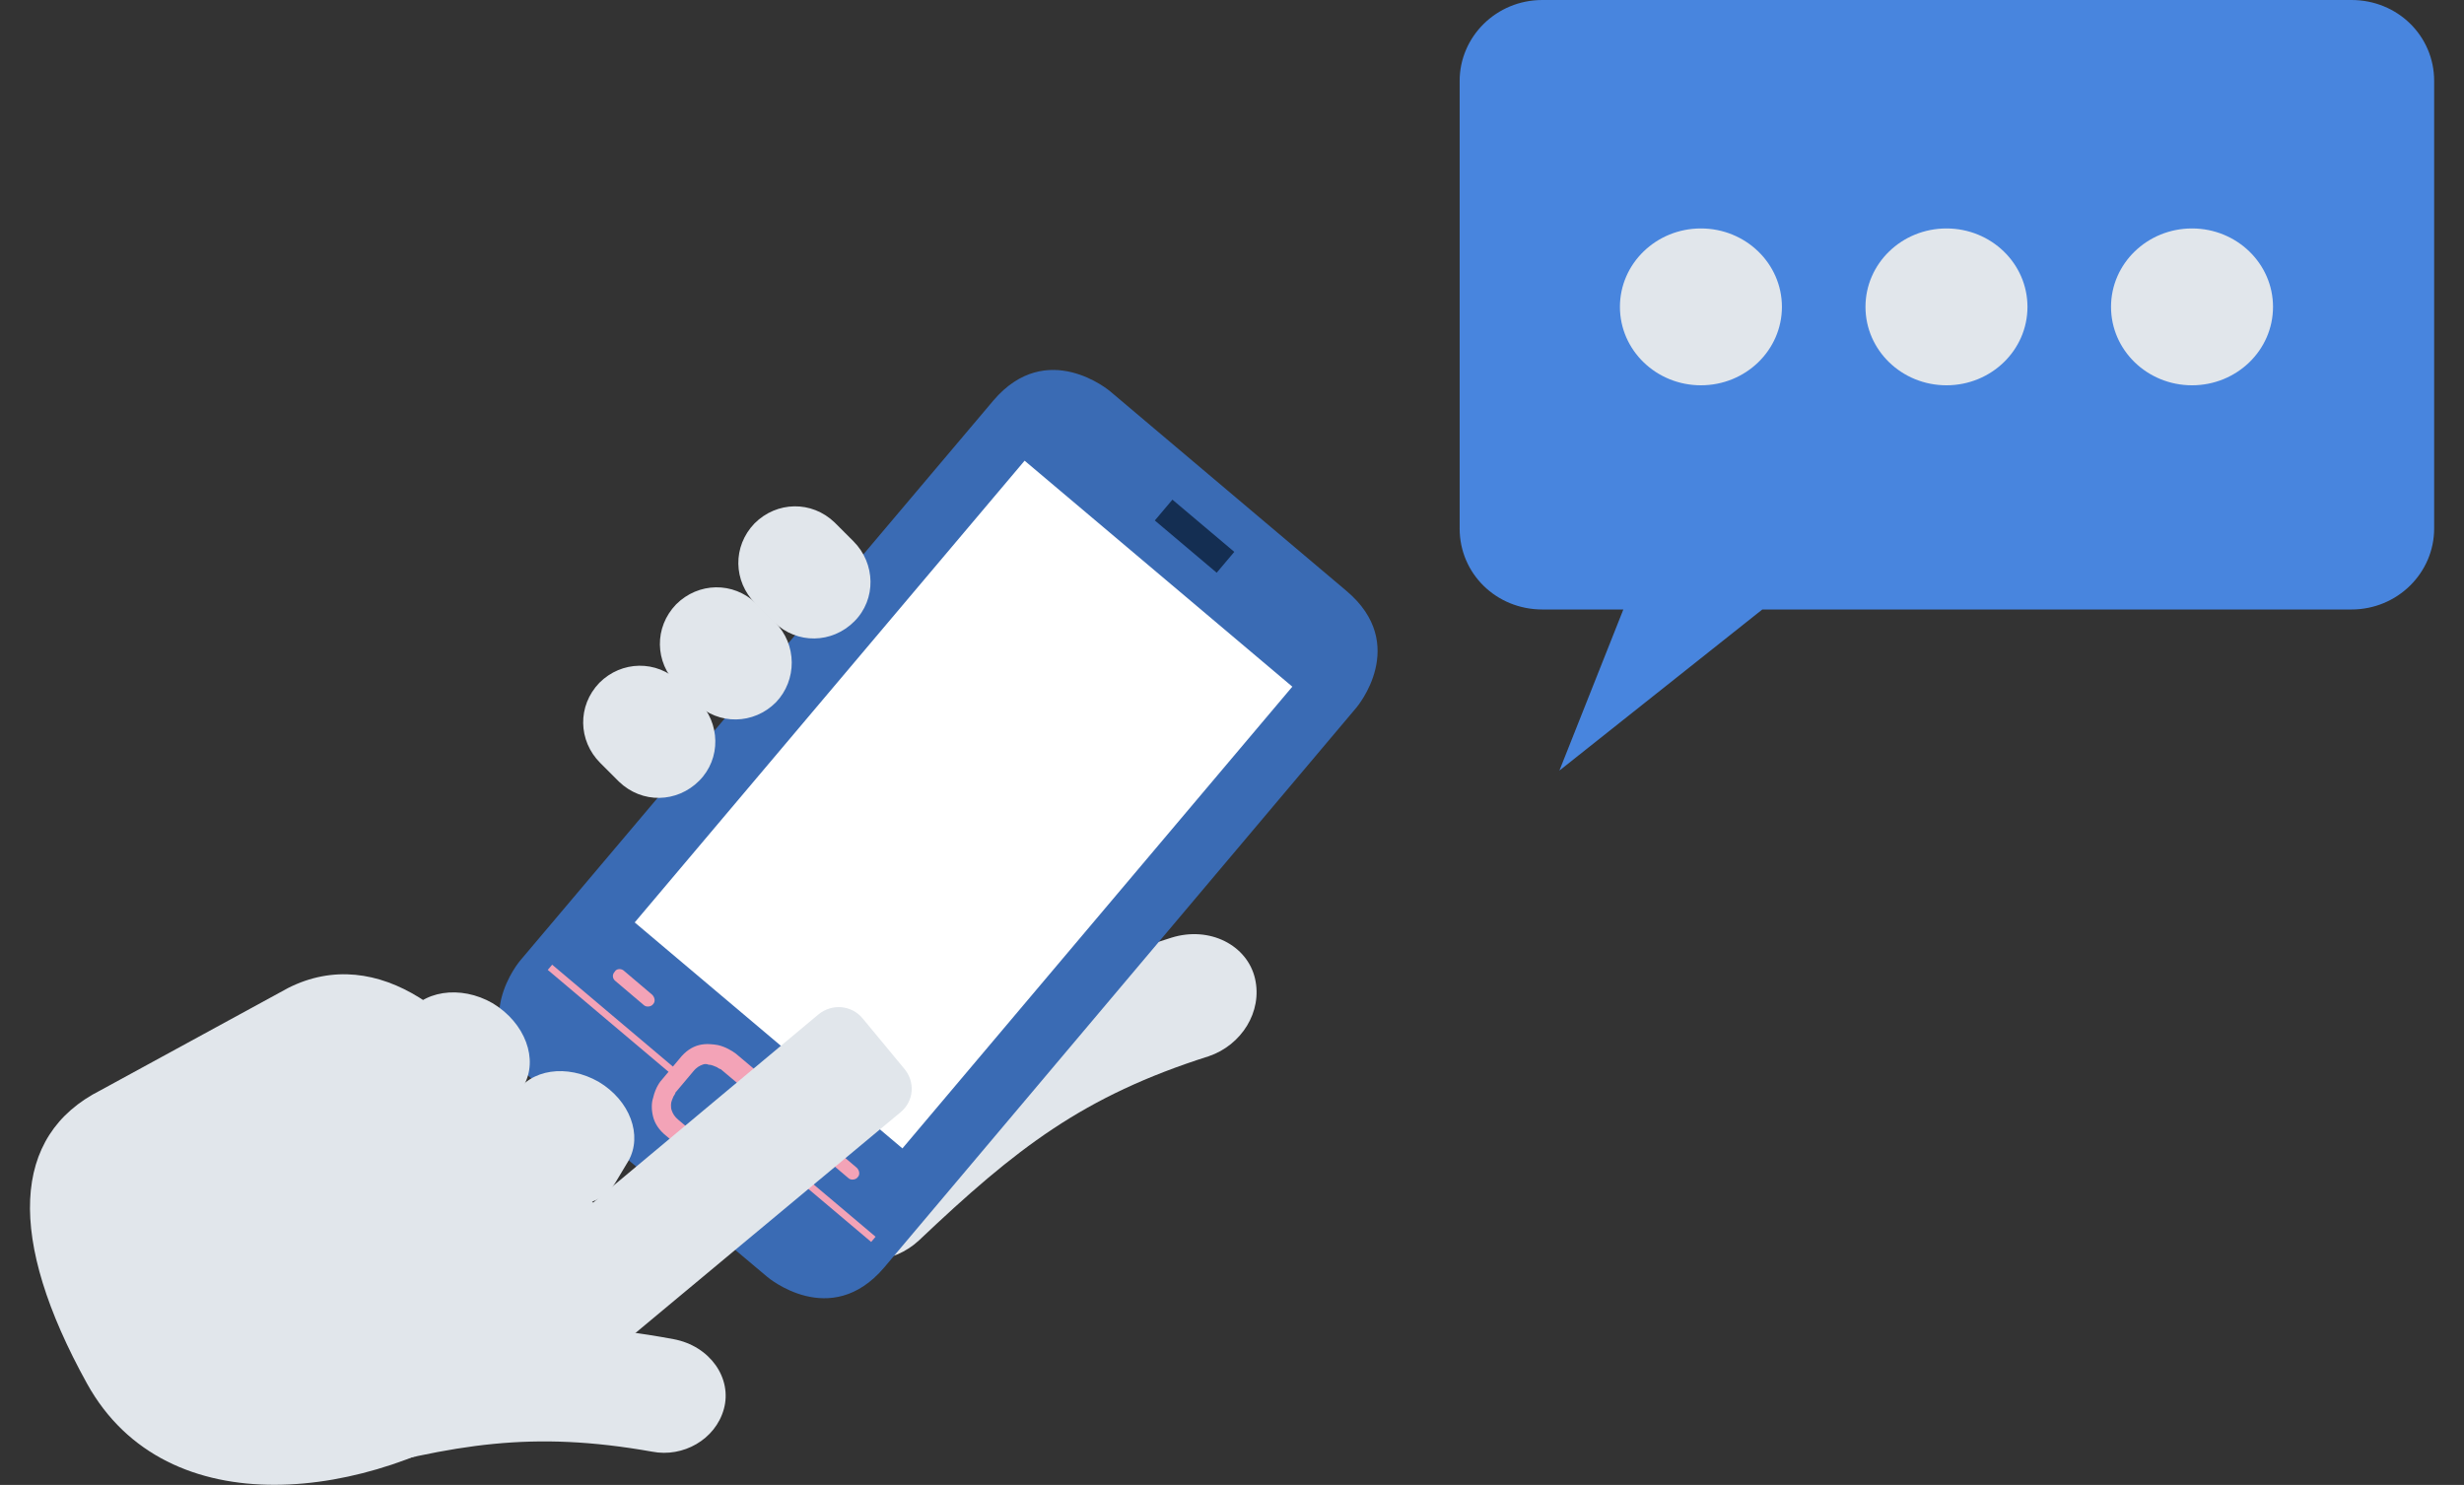 <?xml version="1.0" encoding="utf-8"?>
<!-- Generator: Adobe Illustrator 19.1.0, SVG Export Plug-In . SVG Version: 6.00 Build 0)  -->
<svg version="1.1" xmlns="http://www.w3.org/2000/svg" xmlns:xlink="http://www.w3.org/1999/xlink" x="0px" y="0px"
	 viewBox="0 0 289 174.2" style="enable-background:new 0 0 289 174.2;" xml:space="preserve">
<rect x="0" y="0" width="289" height="174.2" fill="#333333" stroke="none"/>
<g id="Grid">
</g>
<g id="Layer_3" style="display:none;">
</g>
<g id="Layer_2">
	<g>
		<g>
			<g>
				<path style="fill:#FFFFFF;" d="M94.7,79l-3.6,2.2l-1.3-1.1l11.5-6.9l1.5,1.3L97.9,87l-1.3-1.1l1.5-3.9L94.7,79z M98.7,80.7
					l1.4-3.6c0.3-0.8,0.7-1.5,1-2.2l0,0c-0.6,0.5-1.3,0.9-2,1.3l-3.3,2L98.7,80.7z"/>
			</g>
			<g>
				<path style="fill:#FFFFFF;" d="M77.2,99.8l-3.6,2.2l-1.3-1.1l11.5-6.9l1.5,1.3l-4.9,12.5l-1.3-1.1l1.5-3.9L77.2,99.8z
					 M81.2,101.5l1.4-3.6c0.3-0.8,0.7-1.5,1-2.2l0,0c-0.6,0.5-1.3,0.9-2,1.3l-3.3,2L81.2,101.5z"/>
			</g>
			<g>
				<path style="fill:#E1E6EB;" d="M107.8,145.5c-3,2.8-7.6,3.2-10.6,0.5l0,0c-3-2.7-2.8-7.8,0.7-11.1c13-12.4,22.7-19.6,39.5-24.9
					c4.5-1.4,8.9,0.9,9.8,4.8c0,0,0,0,0,0c0.9,3.9-1.6,7.8-5.4,9.1C127,128.6,119.2,134.7,107.8,145.5z"/>
			</g>
			<g>
				<path style="fill:#3A6BB4;" d="M130.2,45.9c0,0-7.4-6.3-13.7,1.1l-55.5,65.7c0,0-6.3,7.4,1.2,13.7L90,149.8
					c0,0,7.4,6.3,13.7-1.1L159.1,83c0,0,6.3-7.4-1.2-13.7L130.2,45.9z"/>
			</g>
			<g>
				
					<rect x="77.6" y="73.8" transform="matrix(0.645 -0.764 0.764 0.645 -31.991 119.898)" style="fill:#FFFFFF;" width="70.9" height="41.1"/>
			</g>
			<g>
				
					<rect x="135.4" y="61.3" transform="matrix(0.764 0.645 -0.645 0.764 73.604 -75.552)" style="fill:#142E52;" width="9.5" height="3.2"/>
			</g>
			<g>
				<g>
					<path style="fill:#E1E6EB;" d="M100.2,72.9c-2.6,2.6-6.7,2.7-9.4,0.1l-2.2-2.2c-2.6-2.6-2.7-6.7-0.1-9.4l0,0
						c2.6-2.6,6.7-2.7,9.4-0.1l2.2,2.2C102.7,66.1,102.8,70.3,100.2,72.9L100.2,72.9z"/>
				</g>
				<g>
					<path style="fill:#E1E6EB;" d="M91,82.4c-2.6,2.6-6.7,2.7-9.4,0.1l-2.2-2.2c-2.6-2.6-2.7-6.7-0.1-9.4l0,0
						c2.6-2.6,6.7-2.7,9.4-0.1l2.2,2.2C93.5,75.6,93.5,79.8,91,82.4L91,82.4z"/>
				</g>
				<g>
					<path style="fill:#E1E6EB;" d="M82,91.6c-2.6,2.6-6.7,2.7-9.4,0.1l-2.2-2.2c-2.6-2.6-2.7-6.7-0.1-9.4l0,0
						c2.6-2.6,6.7-2.7,9.4-0.1l2.2,2.2C84.5,84.8,84.6,89,82,91.6L82,91.6z"/>
				</g>
			</g>
			<g>
				<g>
					
						<rect x="84.7" y="138.5" transform="matrix(0.764 0.645 -0.645 0.764 111.961 -28.325)" style="fill:#F3A3B7;" width="20.1" height="0.8"/>
				</g>
				<g>
					
						<rect x="71.8" y="109.9" transform="matrix(0.645 -0.764 0.764 0.645 -66.028 97.751)" style="fill:#F3A3B7;" width="0.8" height="20.1"/>
				</g>
				<g>
					<path style="fill:#F3A3B7;" d="M90.4,130.2c0.2-0.6,0.2-1.4,0-2.2c-0.2-0.8-0.7-1.6-1.6-2.3l-2.5-2.1l0,0
						c-0.4-0.3-1.2-0.8-2.1-1c-0.6-0.1-1.4-0.2-2.2,0c-0.8,0.2-1.6,0.7-2.3,1.6l-2.1,2.5c-0.1,0.1-0.7,0.8-1,2.1
						c-0.2,0.6-0.2,1.4,0,2.2c0.2,0.8,0.7,1.6,1.6,2.3l2.5,2.1c0.1,0.1,0.8,0.7,2.1,1c0.6,0.2,1.4,0.2,2.2,0
						c0.8-0.2,1.6-0.7,2.3-1.6l2.1-2.5C89.4,132.2,90.1,131.4,90.4,130.2z M85.3,133.2c-0.4,0.5-0.8,0.7-1.1,0.8
						c-0.2,0.1-0.5,0.1-0.7,0c-0.4,0-0.7-0.2-1-0.3c-0.1-0.1-0.2-0.1-0.3-0.2l-0.1,0l0,0l-2.5-2.1c-0.5-0.4-0.7-0.8-0.8-1.1
						c-0.1-0.2-0.1-0.5-0.1-0.7c0-0.4,0.2-0.7,0.3-1c0.1-0.1,0.1-0.2,0.2-0.3l0-0.1l0,0l2.1-2.5c0.4-0.5,0.8-0.7,1.1-0.8
						c0.2-0.1,0.5-0.1,0.7,0c0.4,0,0.7,0.2,1,0.3c0.1,0.1,0.2,0.1,0.3,0.2l0.1,0l0,0l2.5,2.1c0.5,0.4,0.7,0.8,0.8,1.1
						c0.1,0.2,0.1,0.5,0,0.7c0,0.4-0.2,0.7-0.3,1c-0.1,0.1-0.1,0.2-0.2,0.3l0,0.1l0,0l0,0L85.3,133.2z"/>
				</g>
				<g>
					<g>
						<path style="fill:#F3A3B7;" d="M72.2,115.1l3.3,2.8c0.3,0.3,0.9,0.2,1.1-0.1c0.3-0.3,0.2-0.8-0.1-1.1l-3.3-2.8
							c-0.3-0.3-0.9-0.3-1.1,0.1C71.8,114.3,71.8,114.8,72.2,115.1z"/>
					</g>
					<g>
						<path style="fill:#F3A3B7;" d="M96.2,135.4l3.3,2.8c0.3,0.3,0.9,0.2,1.1-0.1c0.3-0.3,0.2-0.8-0.1-1.1l-3.3-2.8
							c-0.3-0.3-0.9-0.2-1.1,0.1C95.8,134.6,95.9,135.1,96.2,135.4z"/>
					</g>
				</g>
			</g>
			<g>
				<g>
					<path style="fill:#E1E6EB;" d="M11.8,127.9c-10.5,5.3-11,17.4-1.6,34.4s33.2,13.6,48.4,3.3c14-9.5,18.7-11,14.5-20.3
						l-11.7-13.9c-6.2-12.3-17.1-20.8-27.6-15.5L11.8,127.9z"/>
				</g>
				<g>
					<path style="fill:#E1E6EB;" d="M49.7,131.6c3.8,2.2,8.4,1.5,10.2-1.6l1.5-2.6c1.8-3.1,0.2-7.4-3.6-9.7l0,0
						c-3.8-2.2-8.4-1.5-10.2,1.6l-1.5,2.6C44.3,125,45.9,129.3,49.7,131.6L49.7,131.6z"/>
				</g>
				<g>
					<path style="fill:#E1E6EB;" d="M62.4,140.2c3.7,2.1,8,1.5,9.8-1.5l1.5-2.5c1.7-3,0.2-7.1-3.5-9.3l0,0c-3.7-2.1-8-1.5-9.8,1.5
						l-1.5,2.5C57.2,133.9,58.8,138.1,62.4,140.2L62.4,140.2z"/>
				</g>
				<g>
					<path style="fill:#E1E6EB;" d="M39.3,173.2c-3.7,1-7.6-0.8-8.9-4.3l0,0c-1.3-3.5,1.1-7.6,5.4-8.8c16-4.4,27.1-6,43.2-3
						c4.3,0.8,6.9,4.6,5.9,8.2l0,0c-1,3.6-4.8,5.7-8.4,5C62.4,167.8,53.4,169.4,39.3,173.2z"/>
				</g>
				<g>
					<path style="fill:#E1E6EB;" d="M105.6,130.5l-33.5,27.9c-1.6,1.3-3.9,1.1-5.2-0.5l-4.8-5.8c-1.3-1.6-1.1-3.9,0.5-5.2L96,119
						c1.6-1.3,3.9-1.1,5.2,0.5l4.8,5.8C107.4,126.9,107.2,129.2,105.6,130.5z"/>
				</g>
			</g>
		</g>
		<g>
			<g>
				<g>
					<path style="fill:#4885DE;" d="M285.5,62c0,5.2-4.3,9.5-9.7,9.5h-69.1l-23.8,18.9l7.5-18.9h-9.5c-5.4,0-9.7-4.2-9.7-9.5V9.5
						c0-5.2,4.3-9.5,9.7-9.5h94.9c5.4,0,9.7,4.2,9.7,9.5V62z"/>
				</g>
				<g>
					<ellipse style="fill:#E1E6EB;" cx="199.5" cy="36" rx="9.5" ry="9.2"/>
					<ellipse style="fill:#E1E6EB;" cx="228.3" cy="36" rx="9.5" ry="9.2"/>
					<ellipse style="fill:#E1E6EB;" cx="257.1" cy="36" rx="9.5" ry="9.2"/>
				</g>
			</g>
		</g>
	</g>
</g>
</svg>
